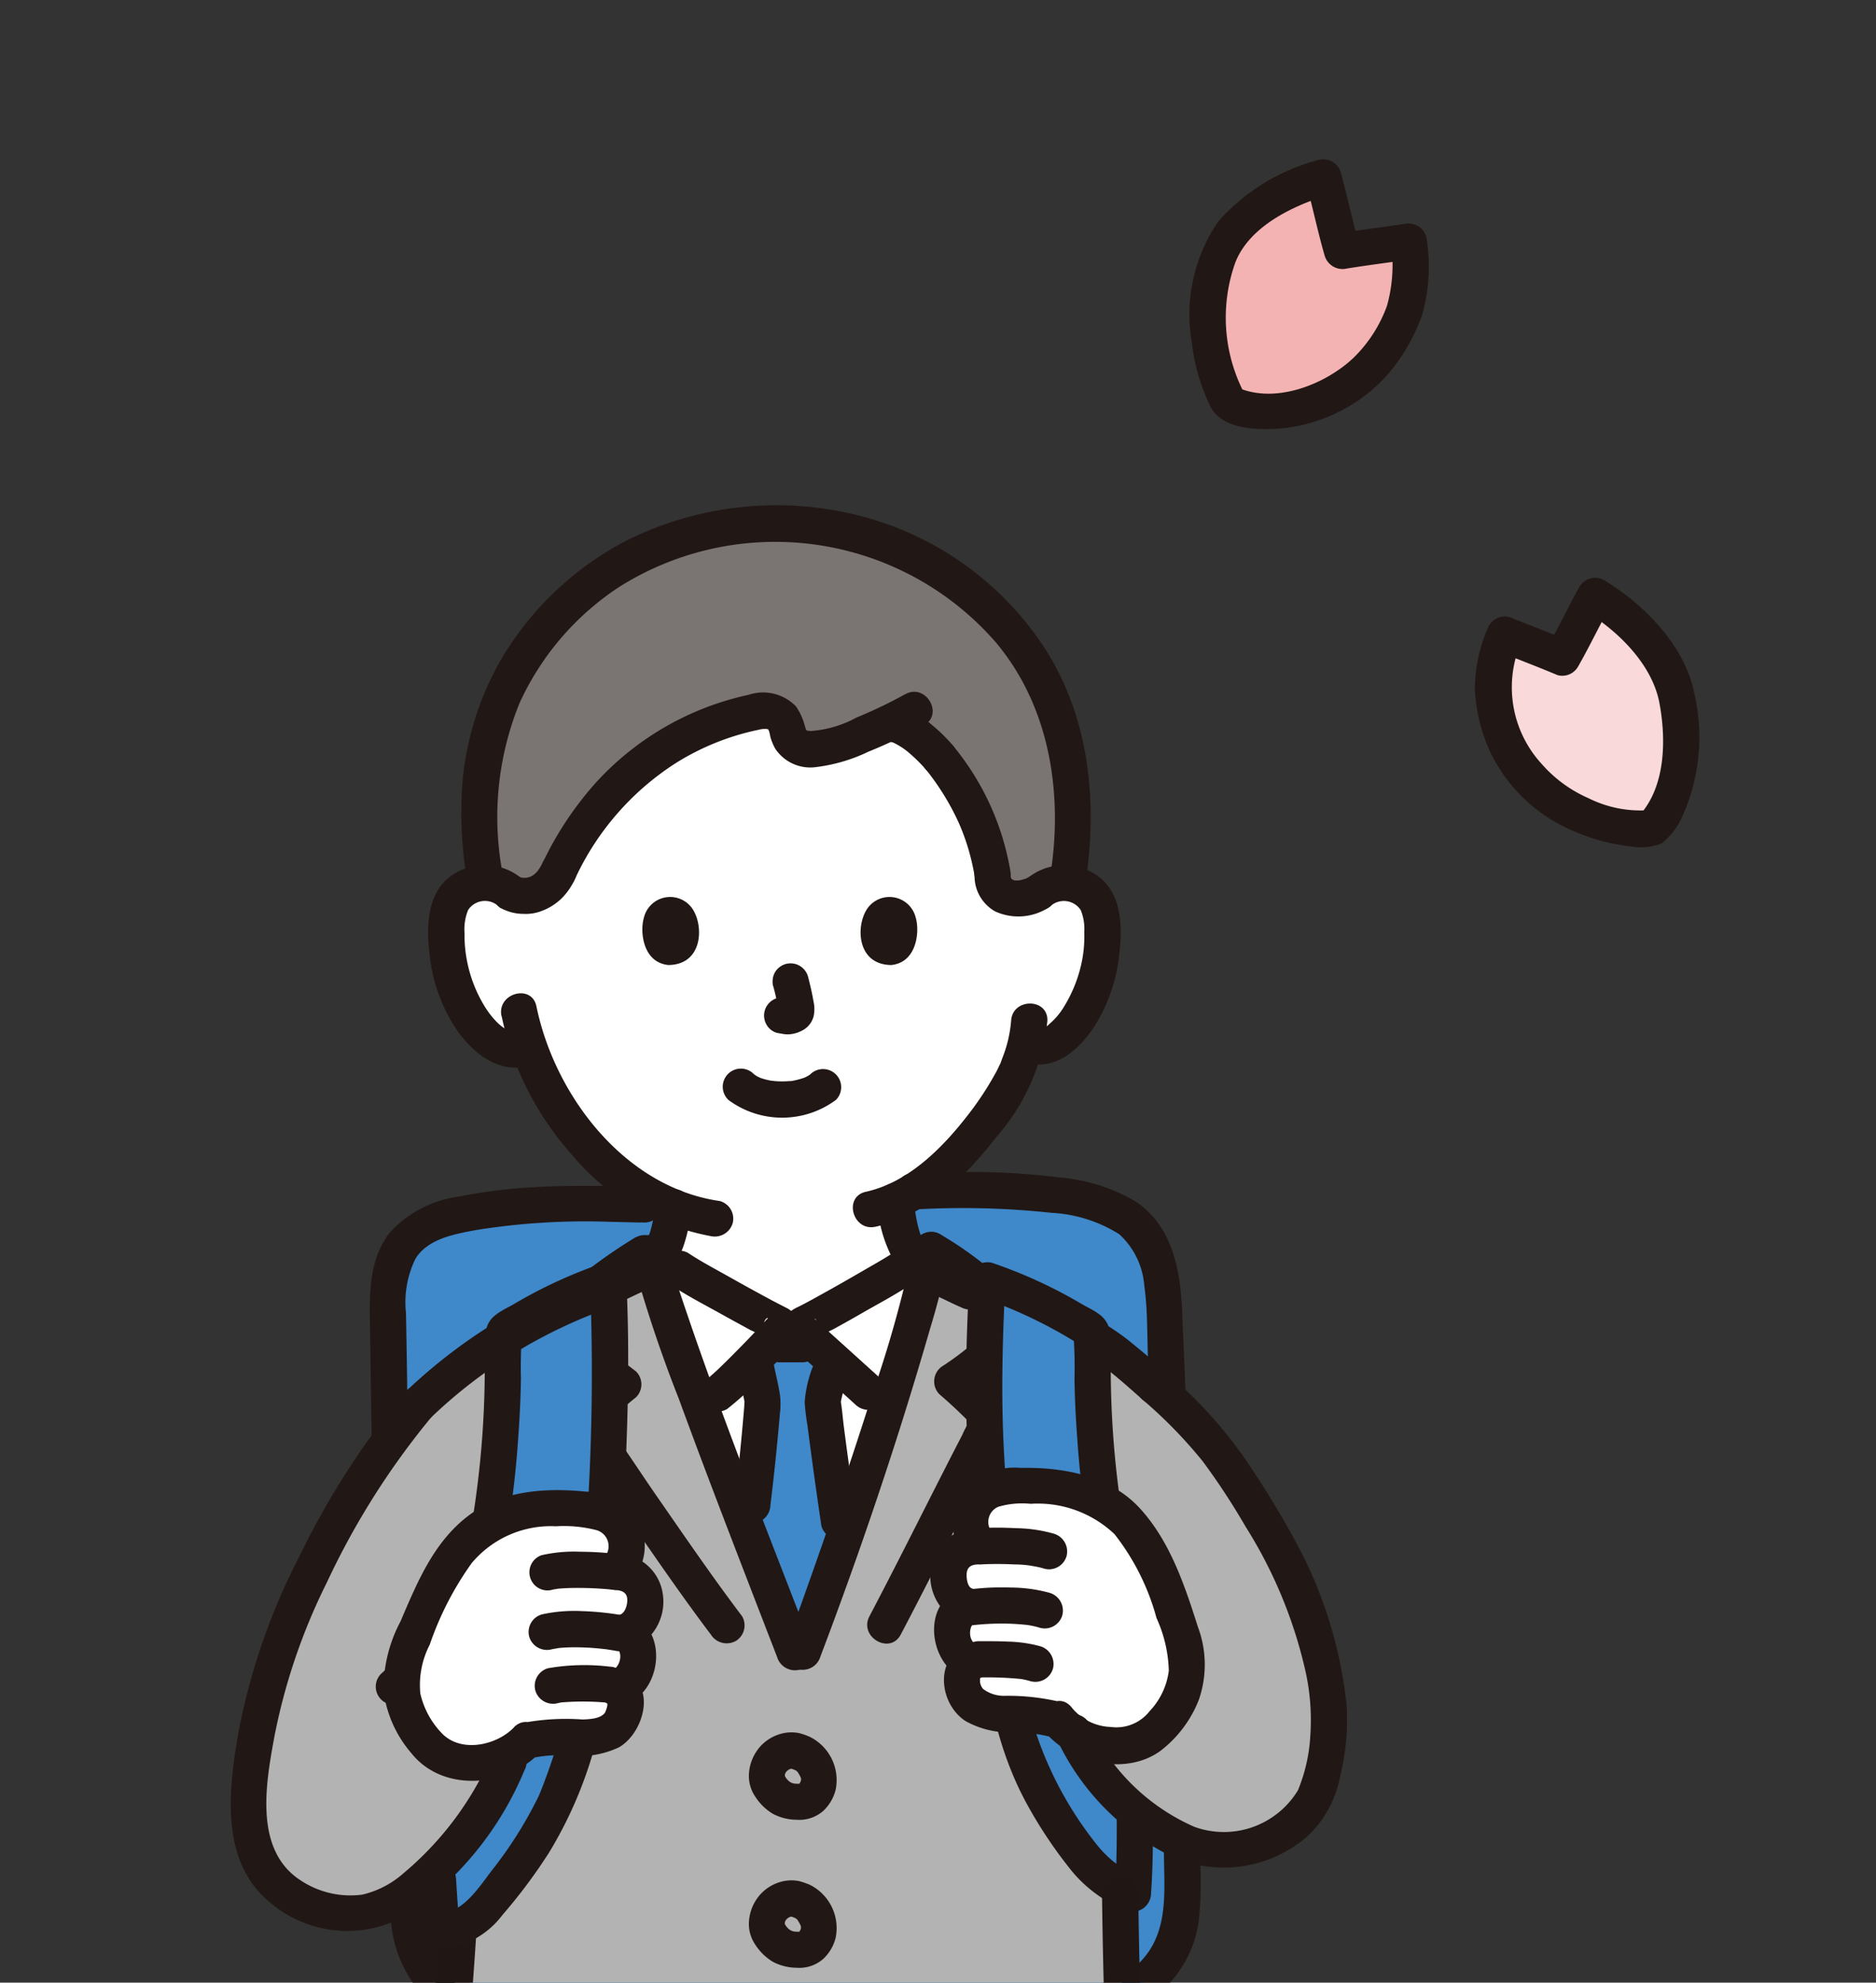 <svg xmlns="http://www.w3.org/2000/svg" xmlns:xlink="http://www.w3.org/1999/xlink" width="106" height="112" viewBox="0 0 106 112">
  <rect x="0" y="0" width="106" height="112" fill="#333333" stroke="none"/>
  <defs>
    <clipPath id="clip-path">
      <rect id="長方形_723" data-name="長方形 723" width="106" height="112" transform="translate(441 5198)" fill="#fff" stroke="#707070" stroke-width="1"/>
    </clipPath>
    <clipPath id="clip-path-2">
      <rect id="長方形_722" data-name="長方形 722" width="82.962" height="198.391" fill="none"/>
    </clipPath>
  </defs>
  <g id="マスクグループ_19" data-name="マスクグループ 19" transform="translate(-441 -5198)" clip-path="url(#clip-path)">
    <g id="グループ_747" data-name="グループ 747" transform="translate(454.038 5207)">
      <g id="グループ_746" data-name="グループ 746" clip-path="url(#clip-path-2)">
        <path id="パス_827" data-name="パス 827" d="M139.987,50.356a8.719,8.719,0,0,0-.649,2.691,8.453,8.453,0,0,0,.838,3.686,9.126,9.126,0,0,0,3.2,3.343c.955.546,3.354,1.49,4.958,1.182,1.708-1.84,1.783-4.768,1.382-7.24-.358-2.24-2.676-4.7-4.631-5.853-.7,1.245-1.2,2.349-1.856,3.486-.585-.244-2.075-.823-3.247-1.3" transform="translate(-68.003 -23.506)" fill="#f9d9d9"/>
        <path id="パス_828" data-name="パス 828" d="M119,5.621A14.1,14.1,0,0,1,119,8.628a9.2,9.2,0,0,1-1.831,3.679,8.7,8.7,0,0,1-3.45,2.391,6.732,6.732,0,0,1-4.864.069c-1.331-2.381-1.915-5.588-.861-8.095C108.95,4.4,111.816,2.712,114.175,2c.417,1.493.659,2.787,1.064,4.158.681-.11,2.4-.341,3.765-.536" transform="translate(-52.44 -0.976)" fill="#f4b3b3"/>
        <path id="パス_829" data-name="パス 829" d="M117.211,4.645A8.523,8.523,0,0,1,117,8.277a7.817,7.817,0,0,1-1.9,2.946c-1.581,1.487-4.365,2.6-6.5,1.685l.368.367a9.257,9.257,0,0,1-.533-7.456c.81-2.053,3.273-3.2,5.242-3.809l-1.259-.717c.379,1.382.666,2.784,1.064,4.158a1.054,1.054,0,0,0,1.259.717c1.251-.2,2.509-.358,3.763-.536a1.03,1.03,0,0,0,.717-1.259,1.051,1.051,0,0,0-1.259-.717c-1.254.179-2.512.338-3.764.536l1.26.717c-.4-1.374-.685-2.778-1.064-4.158a1.037,1.037,0,0,0-1.259-.717,11.485,11.485,0,0,0-5.66,3.466,9.275,9.275,0,0,0-1.5,6.86,11.133,11.133,0,0,0,1.048,3.6c.59,1.188,2.3,1.315,3.494,1.276a9.274,9.274,0,0,0,6.473-3.021,10.7,10.7,0,0,0,1.99-3.4,9.975,9.975,0,0,0,.282-4.177c-.111-1.3-2.158-1.315-2.049,0" transform="translate(-51.67 0)" fill="#211715"/>
        <path id="パス_830" data-name="パス 830" d="M138.113,48.868a8.666,8.666,0,0,0-.8,3.643,9.554,9.554,0,0,0,.864,3.5,9.115,9.115,0,0,0,4.781,4.5,10.821,10.821,0,0,0,3.206.843,3.1,3.1,0,0,0,1.7-.176,3.855,3.855,0,0,0,1.163-1.507,10.906,10.906,0,0,0,.662-7.057c-.543-2.633-2.843-4.954-5.068-6.3a1.036,1.036,0,0,0-1.4.367c-.639,1.152-1.2,2.344-1.856,3.486l1.157-.47c-1.075-.449-2.166-.865-3.249-1.3a1.031,1.031,0,0,0-1.259.717,1.049,1.049,0,0,0,.717,1.259c1.083.433,2.173.848,3.249,1.3a1.023,1.023,0,0,0,1.156-.47c.655-1.142,1.217-2.335,1.856-3.486l-1.4.368c1.822,1.1,3.737,2.989,4.147,5.157.384,2.048.358,4.686-1.106,6.328l.452-.264a6.559,6.559,0,0,1-3.348-.677,7.516,7.516,0,0,1-2.662-1.951,6.4,6.4,0,0,1-1.186-6.772,1.056,1.056,0,0,0-.368-1.4,1.031,1.031,0,0,0-1.406.366" transform="translate(-67.015 -22.536)" fill="#211715"/>
        <path id="パス_831" data-name="パス 831" d="M31.883,114.557c-.829.006-7.1-.319-11,.719a4.516,4.516,0,0,0-2.805,1.733,6.044,6.044,0,0,0-.742,3.572c.078,3,.23,24.51,1.075,33.2a8.133,8.133,0,0,0,1.3,4.393c1.316,1.615,3.552,1.719,5.524,1.7,10.409-.09,21.346-.166,31.755-.256a5.5,5.5,0,0,0,5.236-5.7c.014-8.408-.837-28.868-1.066-33.989a6.839,6.839,0,0,0-1.32-3.99,5.388,5.388,0,0,0-2.6-1.494c-3.817-1.05-10.729-.627-11.477-.556" transform="translate(-8.458 -55.515)" fill="#3f88c9"/>
        <path id="パス_832" data-name="パス 832" d="M21.261,195.172a3.834,3.834,0,0,1-.543-.543,8.147,8.147,0,0,1-1.305-4.4q-.014-.145-.028-.295a13.257,13.257,0,0,0,1.738-1.492c.024.4.04.659.04.659.038.607.114,1.668.2,2.96a2.371,2.371,0,0,0,.962-.214c-.077,1.28-.168,2.556-.264,3.833a4.07,4.07,0,0,1-.8-.51" transform="translate(-9.461 -91.968)" fill="#211715"/>
        <path id="パス_833" data-name="パス 833" d="M57.262,69.342a2.2,2.2,0,0,1,1.764-.516,2.081,2.081,0,0,1,1.5.995A2.933,2.933,0,0,1,60.83,71a8.822,8.822,0,0,1-.9,4.674,5.6,5.6,0,0,1-1.449,1.9,1.69,1.69,0,0,1-1.694.4l-.256-.077a14.346,14.346,0,0,1-.454,1.412c-.5,1.28-3.347,5.836-6.911,7.457.036.281.082.6.158,1.024A3.873,3.873,0,0,0,51.259,90.9c.1.031,1.981.927,2.13.988,0,0-4.608,7.014-10.07,7.014S32.45,91.893,32.45,91.893c.154-.061,2.032-.957,2.135-.988a3.9,3.9,0,0,0,1.935-3.113c.046-.259.081-.478.105-.666a13.956,13.956,0,0,1-5.017-3.7,15.9,15.9,0,0,1-3.144-5.339l-.374.1a2.107,2.107,0,0,1-1.91-.6,5.6,5.6,0,0,1-1.449-1.9,8.813,8.813,0,0,1-.9-4.674,2.941,2.941,0,0,1,.307-1.184,2.081,2.081,0,0,1,1.5-.995,2.2,2.2,0,0,1,1.764.516s1.11-12.127,14.535-12.127S57.262,69.342,57.262,69.342" transform="translate(-11.616 -27.924)" fill="#fff"/>
        <path id="パス_834" data-name="パス 834" d="M27.491,54.838a15.9,15.9,0,0,1,6.8-11.591,16.684,16.684,0,0,1,9.9-3.046,17.533,17.533,0,0,1,5.841.958,16.627,16.627,0,0,1,2.464,1.1,19.281,19.281,0,0,1,2.823,1.871c.338.293.834.776,1.16,1.106a15.435,15.435,0,0,1,2.145,2.713,16.186,16.186,0,0,1,2.327,7.838,21.672,21.672,0,0,1-.3,4.714,2.2,2.2,0,0,0-1.306.307l-.634.372a2.056,2.056,0,0,1-1.369.274,1.057,1.057,0,0,1-.612-.527,3.554,3.554,0,0,1-.293-.885,13.7,13.7,0,0,0-2.884-6.482,3.676,3.676,0,0,0-1.189-1.792,2.048,2.048,0,0,0-1.664-.383A26.821,26.821,0,0,1,47.6,52.663c-.776.266-1.8.464-2.37-.03-.537-.468-.318-1.316-.958-1.7a2.168,2.168,0,0,0-1.563-.036,15.676,15.676,0,0,0-10.789,8.907s-.545,1.117-1.262,1.28a5.338,5.338,0,0,1-1.489-.051,2.154,2.154,0,0,0-1.339-.533,22.36,22.36,0,0,1-.4-4.71q.021-.488.067-.955" transform="translate(-13.379 -19.618)" fill="#7a7473"/>
        <path id="パス_835" data-name="パス 835" d="M46.043,113.867a46.728,46.728,0,0,1,7.83.185,7.951,7.951,0,0,1,3.818,1.207,4.381,4.381,0,0,1,1.417,2.913c.2,1.414.154,2.9.215,4.321q.131,3.113.25,6.226c.194,5.014.372,10.028.507,15.044.06,2.238.113,4.477.14,6.716.026,2.1.239,4.321-1.392,5.939a4.229,4.229,0,0,1-3.049,1.2c-1.871.024-3.743.032-5.615.048q-5.568.045-11.136.087t-11.11.088c-1.638.013-3.292.092-4.93.012a4.551,4.551,0,0,1-3.481-1.331,7.424,7.424,0,0,1-1.065-3.933c-.085-.9-.154-1.808-.211-2.713-.143-2.188-.241-4.379-.325-6.57-.183-4.812-.289-9.631-.373-14.448-.051-3.047-.081-6.092-.143-9.142a5.612,5.612,0,0,1,.536-3.072c.693-1.126,2.207-1.393,3.406-1.617a39.032,39.032,0,0,1,7.645-.466c.646.008,1.292.038,1.937.037a1.025,1.025,0,0,0,0-2.048c-2.081,0-4.151-.076-6.232.051a29.291,29.291,0,0,0-4.316.536,6.45,6.45,0,0,0-3.865,2c-1.283,1.608-1.169,3.706-1.138,5.648.025,1.59.046,3.179.07,4.768.075,4.894.167,9.789.321,14.681.142,4.516.2,9.1.775,13.587a7.082,7.082,0,0,0,1.873,4.5,6.818,6.818,0,0,0,4.219,1.554c1.675.127,3.376.027,5.054.013l5.9-.048,11.651-.09,5.917-.047a48.824,48.824,0,0,0,5.545-.093,6.512,6.512,0,0,0,5.488-5.492,20.235,20.235,0,0,0,.093-3.262q-.018-1.646-.051-3.291c-.106-5.183-.283-10.364-.474-15.544q-.229-6.216-.5-12.432c-.1-2.34-.556-4.807-2.656-6.195a10.138,10.138,0,0,0-4.352-1.347,38.15,38.15,0,0,0-4.567-.3c-1.21-.015-2.422.009-3.631.063-1.312.059-1.32,2.107,0,2.048Z" transform="translate(-7.489 -54.538)" fill="#211715"/>
        <path id="パス_836" data-name="パス 836" d="M49.611,125.283a27.559,27.559,0,0,0-5.7-2.452,19.8,19.8,0,0,0-3.384-2.493c-.832,4.77-6.419,20.683-7.485,23.328-1.685-4.413-7.5-19.11-8.47-23.294a28.627,28.627,0,0,0-4,2.863,27.407,27.407,0,0,0-9.03,5.846,40.015,40.015,0,0,0-4.335,6.262c-2.825,5.064-4.8,9.76-5.2,15.545a8,8,0,0,0,.45,3.729,5.805,5.805,0,0,0,6.095,3.141c1.6-.232,3.747-1.914,5.591-4.312-.148,2.309-.3,4.632-.3,4.632-.139,2.447-.339,4.89-.519,7.334q-.165,2.252-.316,4.505-.074,1.135-.141,2.27a5.791,5.791,0,0,0-.055,2,.562.562,0,0,0,.09.11.952.952,0,0,0,.619.2c.739.041,11.425.117,13.577-.318a3.2,3.2,0,0,0,2.7-2.11,23.117,23.117,0,0,0,2.347-6.851,22.983,22.983,0,0,0,2.343,6.851,3.2,3.2,0,0,0,2.7,2.11c2.15.436,12.907.358,13.646.318a.954.954,0,0,0,.625-.2c.539.512.193-1.31.181-1.689q-.054-1.669-.109-3.337c-.067-2.048-.135-4.091-.193-6.137-.06-2.132-.11-4.265-.131-6.4l-.011-5.507a9.955,9.955,0,0,0,4.923,2.947,5.911,5.911,0,0,0,6.1-2.951,13.3,13.3,0,0,0,.8-4.786c-.4-5.434-2.849-9.711-5.973-14.278a35.49,35.49,0,0,0-6.348-6.2q-.529-.352-1.082-.676" transform="translate(-0.957 -58.73)" fill="#b3b3b3"/>
        <path id="パス_837" data-name="パス 837" d="M81.186,350.057c-.038-.249-.06-.5-.076-.665-.089-.9-.177-1.8-.243-2.684-2.384.038-6.1.039-8.851.023.066,1.054.087,2.076.189,3.333a14.949,14.949,0,0,0,4.688,2.15,5.43,5.43,0,0,0,4.765-1.118,1.826,1.826,0,0,1-.223-.236,2.058,2.058,0,0,1-.249-.8" transform="translate(-35.147 -169.207)" fill="#fff"/>
        <path id="パス_838" data-name="パス 838" d="M42.733,346.733c-2.72.013-6.183.01-8.41-.027-.067.883-.154,1.781-.244,2.686a3.8,3.8,0,0,1-.325,1.467,1.641,1.641,0,0,1-.2.209,5.419,5.419,0,0,0,4.794,1.144,14.7,14.7,0,0,0,4.628-2.111c.1-1.273.126-2.3.194-3.369Z" transform="translate(-16.378 -169.206)" fill="#fff"/>
        <path id="パス_839" data-name="パス 839" d="M69.595,341.573l.034.231c-.011-.082-.008-.06.008.067q.028.218.051.437.045.418.076.837c.039.522.064,1.045.089,1.569.058,1.229.133,2.457.279,3.68a1.055,1.055,0,0,0,1.024,1.024,1.03,1.03,0,0,0,1.024-1.024c-.291-2.45-.247-4.923-.61-7.365a1.031,1.031,0,0,0-1.259-.717,1.05,1.05,0,0,0-.717,1.259Z" transform="translate(-33.949 -166.069)" fill="#211715"/>
        <path id="パス_840" data-name="パス 840" d="M87.091,339.625a48.17,48.17,0,0,0,.38,6.121,3.141,3.141,0,0,0,.822,2.137A20.429,20.429,0,0,0,90,349.214a1.03,1.03,0,0,0,1.4-.368,1.048,1.048,0,0,0-.367-1.4,15.485,15.485,0,0,1-1.262-.982c-.017-.015-.222-.222-.222-.222.025-.015.1.154.1.154a1.825,1.825,0,0,1-.074-.274,6.226,6.226,0,0,1-.108-.837,48.724,48.724,0,0,1-.334-5.659,1.025,1.025,0,0,0-2.048,0Z" transform="translate(-42.503 -165.268)" fill="#211715"/>
        <path id="パス_841" data-name="パス 841" d="M50.289,341.031c-.362,2.443-.318,4.915-.61,7.365a1.029,1.029,0,0,0,1.024,1.024,1.049,1.049,0,0,0,1.024-1.024c.145-1.223.221-2.45.279-3.68.025-.524.051-1.047.089-1.569q.031-.419.076-.837.024-.219.051-.437c.016-.127.019-.149.008-.067l.034-.231a1.057,1.057,0,0,0-.717-1.259,1.032,1.032,0,0,0-1.26.717Z" transform="translate(-24.245 -166.07)" fill="#211715"/>
        <path id="パス_842" data-name="パス 842" d="M30.98,339.624a48.84,48.84,0,0,1-.335,5.659,6.988,6.988,0,0,1-.095.779,1.1,1.1,0,0,0-.071.28c.01.062.032.023.048-.055s.028-.023-.032.033c-.04.037-.078.077-.118.115a14.134,14.134,0,0,1-1.3,1.013,1.056,1.056,0,0,0-.367,1.4,1.031,1.031,0,0,0,1.4.368c.563-.423,1.154-.827,1.677-1.3a3.127,3.127,0,0,0,.854-2.168,48.267,48.267,0,0,0,.38-6.121A1.025,1.025,0,0,0,30.98,339.624Z" transform="translate(-13.951 -165.268)" fill="#211715"/>
        <path id="パス_843" data-name="パス 843" d="M77.073,366.652a9.228,9.228,0,0,0,1.709,1.334,11.21,11.21,0,0,0,6.979,1.434,6.61,6.61,0,0,0,2.966-1.044,3.686,3.686,0,0,0,1.618-2.615,5.309,5.309,0,0,0-1.85-3.981A110.341,110.341,0,0,1,80.44,353.4a5.191,5.191,0,0,1-5.327,1.747,15.733,15.733,0,0,1-4.937-2.3c-1.488-.915-1.713,3.379-1.747,4.312-.056,1.474-.3,3.422.87,4.512a11.786,11.786,0,0,0,3.741,2.035c1.8.548,2.723,1.7,4.034,2.945" transform="translate(-33.367 -172.141)" fill="#8c7c72"/>
        <path id="パス_844" data-name="パス 844" d="M26.43,366.652a9.206,9.206,0,0,1-1.709,1.334,11.21,11.21,0,0,1-6.979,1.434,6.606,6.606,0,0,1-2.965-1.044,3.686,3.686,0,0,1-1.618-2.615,5.31,5.31,0,0,1,1.85-3.981,110.432,110.432,0,0,0,8.055-8.379,5.192,5.192,0,0,0,5.327,1.747,15.723,15.723,0,0,0,4.937-2.3c1.488-.915,1.713,3.379,1.748,4.312.055,1.474.3,3.422-.87,4.512a11.786,11.786,0,0,1-3.741,2.035c-1.8.548-2.724,1.7-4.034,2.945" transform="translate(-6.416 -172.141)" fill="#8c7c72"/>
        <path id="パス_845" data-name="パス 845" d="M75.365,366.416a11.456,11.456,0,0,0,5.966,2.963,10,10,0,0,0,6.572-.854,4.649,4.649,0,0,0,2.214-5.589c-.768-2.138-2.681-3.631-4.253-5.171a75.052,75.052,0,0,1-5.683-6.048,1.038,1.038,0,0,0-1.608.2c-1.5,1.969-4.355,1.48-6.278.552-.619-.3-1.215-.642-1.8-1a4.112,4.112,0,0,0-1.473-.72,1.8,1.8,0,0,0-1.816,1.115,10.839,10.839,0,0,0-.78,4.325,11.262,11.262,0,0,0,.15,3.458,4.474,4.474,0,0,0,2.091,2.591,22.15,22.15,0,0,0,3.587,1.651,11.165,11.165,0,0,1,3.117,2.519c.953.91,2.406-.536,1.448-1.448a20.756,20.756,0,0,0-2.636-2.34,22.731,22.731,0,0,0-3.049-1.351,5.273,5.273,0,0,1-2.4-1.694,5.743,5.743,0,0,1-.278-2.964,10.418,10.418,0,0,1,.542-3.769c-.059.133.1-.138.114-.187a.1.1,0,0,1-.1.072,3.093,3.093,0,0,0-.323.033c-.1.025-.093-.158-.008,0,.119.225.744.456.978.595a15.274,15.274,0,0,0,3.651,1.675,6.438,6.438,0,0,0,7.036-2.084l-1.608.207c1.3,1.592,2.71,3.085,4.16,4.539,1.426,1.43,2.994,2.771,4.32,4.293,1.079,1.238,1.652,2.957.341,4.249-1.271,1.251-3.4,1.382-5.078,1.236a9.492,9.492,0,0,1-5.662-2.509c-.964-.9-2.414.543-1.449,1.446" transform="translate(-32.382 -171.181)" fill="#211715"/>
        <path id="パス_846" data-name="パス 846" d="M24.759,364.951a9.537,9.537,0,0,1-4.955,2.418,7.642,7.642,0,0,1-5.282-.739,2.765,2.765,0,0,1-1.275-1.792,3.328,3.328,0,0,1,.7-2.323,14.185,14.185,0,0,1,1.937-2.075c.736-.722,1.475-1.442,2.208-2.169a66.35,66.35,0,0,0,4.75-5.128l-1.608-.207a6.252,6.252,0,0,0,6.128,2.281,11.436,11.436,0,0,0,3.663-1.36c.571-.31,1.126-.649,1.68-.987.348-.212.28-.126-.009-.118-.03,0-.278-.086-.157-.047a.166.166,0,0,1-.041-.026c.029.1.139.271.226.574a8.561,8.561,0,0,1,.228,1.088c.073.483.123,1.153.148,1.72a10.879,10.879,0,0,1-.031,2.861c-.227,1-1,1.455-1.843,1.929-1.1.614-2.339.889-3.43,1.508a16.374,16.374,0,0,0-3.037,2.589c-.955.912.495,2.359,1.448,1.448a13.641,13.641,0,0,1,2.706-2.316,12.493,12.493,0,0,1,1.475-.58,15.477,15.477,0,0,0,1.784-.833,5.694,5.694,0,0,0,2.52-2.222,6.943,6.943,0,0,0,.5-3.408,16.345,16.345,0,0,0-.563-4.547,2.394,2.394,0,0,0-1.46-1.723c-1.062-.286-2.128.737-2.981,1.211-2.081,1.158-5.42,2.253-7.19-.075a1.036,1.036,0,0,0-1.608-.2,67.855,67.855,0,0,1-4.92,5.3c-.874.864-1.756,1.719-2.631,2.583a10.172,10.172,0,0,0-2.036,2.532A4.629,4.629,0,0,0,12.946,368a8.758,8.758,0,0,0,6.261,1.5,11.765,11.765,0,0,0,7-3.1c.964-.9-.486-2.347-1.448-1.446" transform="translate(-5.469 -171.164)" fill="#211715"/>
        <path id="パス_847" data-name="パス 847" d="M44.041,211.175a23.135,23.135,0,0,0,2,5.229,3.2,3.2,0,0,0,2.7,2.11c2.091.423,12.311.363,13.561.322-.216,9.477-.886,25.067-1.188,34.822-.307,9.941-.378,16.889-.686,26.83-1.378.146-11.826.12-14.161.063-.178-6.12-.858-20.948-.94-23.371-.235-6.86-.494-16.28-.728-23.094-.3,7.147-.6,14.966-.892,22.124-.1,2.528-.973,17.954-1.2,24.341-2.332.057-12.783.083-14.161-.063-.34-9.928-.721-16.943-1.061-26.872-.331-9.656-1.047-25.291-1.656-34.771,2.344.038,11.1.059,13.029-.331a3.2,3.2,0,0,0,2.7-2.11,23.16,23.16,0,0,0,2-5.229Z" transform="translate(-12.508 -103.062)" fill="#fff"/>
        <path id="パス_848" data-name="パス 848" d="M53.92,124.584H53.6c-.027-.092-.124-.139-.212-.177-.673-.307-4.9-2.659-5.567-3.105l-1.751-1.178.063.262c1.05,4.333,6.772,18.8,8.442,23.176,1.066-2.644,6.655-18.558,7.485-23.328l.02-.117-1.347.958c-.755.537-5.06,2.989-5.836,3.342-.085.041-.18.089-.21.177Z" transform="translate(-22.483 -58.622)" fill="#fff"/>
        <path id="パス_849" data-name="パス 849" d="M60.947,145.943c.423-1.177.929-2.611,1.468-4.172l-.239-1.027c-.431-2.88-.916-6.6-.91-6.75a10.9,10.9,0,0,1,.358-1.531l.307-.757-1.064-.962h-.745c-.431,0-.878,0-1.285,0h-.645c-.256.272-.568.594-.89.922l.216.516c.074.375.353,1.6.353,1.789,0,.109-.213,2.8-.588,5.859,0,0-.128.6-.291,1.361,1.221,3.184,2.321,6,2.913,7.549.2-.5.572-1.493,1.041-2.8" transform="translate(-27.815 -63.808)" fill="#3f88c9"/>
        <path id="パス_850" data-name="パス 850" d="M60.681,173.852a3.379,3.379,0,0,0-.666-.241,2.192,2.192,0,0,0-.988.031,2.45,2.45,0,0,0-1.218.747,2.547,2.547,0,0,0-.622,1.529,2.077,2.077,0,0,0,.362,1.29,3.014,3.014,0,0,0,1,.968,2.912,2.912,0,0,0,1.334.331,2.047,2.047,0,0,0,1.494-.491,2.457,2.457,0,0,0,.709-1.2,2.726,2.726,0,0,0-1.409-2.967,1.109,1.109,0,0,0-.789-.1,1.048,1.048,0,0,0-.612.471,1.036,1.036,0,0,0-.1.789,1,1,0,0,0,.47.614,1.607,1.607,0,0,1,.322.191l-.2-.16a1.73,1.73,0,0,1,.256.256l-.16-.207a2.494,2.494,0,0,1,.3.527l-.1-.245a1.544,1.544,0,0,1,.1.361l-.037-.272a1.425,1.425,0,0,1-.006.324l.036-.272a1.586,1.586,0,0,1-.1.365l.1-.245a1.731,1.731,0,0,1-.207.354l.16-.2a1.292,1.292,0,0,1-.2.2l.2-.16a.916.916,0,0,1-.159.1l.245-.1a.933.933,0,0,1-.227.057l.272-.036a2.633,2.633,0,0,1-.641-.013l.272.037a1.711,1.711,0,0,1-.384-.1l.245.1a1.674,1.674,0,0,1-.351-.2l.2.16a2.171,2.171,0,0,1-.366-.372l.16.207a1.884,1.884,0,0,1-.216-.361l.1.245a.993.993,0,0,1-.068-.239l.037.272a1.583,1.583,0,0,1,0-.358l-.037.272a1.487,1.487,0,0,1,.1-.369l-.1.245a1.542,1.542,0,0,1,.164-.281l-.16.207a1.648,1.648,0,0,1,.293-.292l-.207.16a1.735,1.735,0,0,1,.326-.188l-.245.1a1.586,1.586,0,0,1,.365-.1l-.272.037a1.11,1.11,0,0,1,.24-.005l-.272-.037a1.922,1.922,0,0,1,.428.131l-.245-.1.031.013a1.128,1.128,0,0,0,.789.1,1.042,1.042,0,0,0,.612-.47,1.032,1.032,0,0,0,.1-.789.983.983,0,0,0-.472-.616" transform="translate(-27.908 -84.708)" fill="#211715"/>
        <path id="パス_851" data-name="パス 851" d="M60.681,190.185a3.459,3.459,0,0,0-.666-.241,2.192,2.192,0,0,0-.988.031,2.446,2.446,0,0,0-1.218.746,2.547,2.547,0,0,0-.622,1.529,2.077,2.077,0,0,0,.362,1.29,3.021,3.021,0,0,0,1,.968,2.918,2.918,0,0,0,1.334.331,2.047,2.047,0,0,0,1.494-.491,2.448,2.448,0,0,0,.709-1.2,2.728,2.728,0,0,0-1.409-2.969,1.109,1.109,0,0,0-.789-.1,1.024,1.024,0,0,0-.717,1.258v0a1,1,0,0,0,.47.612,1.57,1.57,0,0,1,.322.192l-.2-.16a1.728,1.728,0,0,1,.256.256l-.16-.2a2.491,2.491,0,0,1,.3.527l-.1-.244a1.52,1.52,0,0,1,.1.361l-.037-.272a1.425,1.425,0,0,1-.006.324l.036-.272a1.586,1.586,0,0,1-.1.365l.1-.244a1.741,1.741,0,0,1-.207.354l.16-.207a1.292,1.292,0,0,1-.2.2l.2-.16a.916.916,0,0,1-.159.1l.245-.1a.911.911,0,0,1-.227.057l.272-.036a2.606,2.606,0,0,1-.641-.013l.272.037a1.753,1.753,0,0,1-.384-.1l.245.1a1.675,1.675,0,0,1-.351-.2l.2.16a2.213,2.213,0,0,1-.366-.373l.16.207a1.891,1.891,0,0,1-.216-.361l.1.244a.993.993,0,0,1-.068-.239l.037.272a1.583,1.583,0,0,1,0-.358l-.037.272a1.484,1.484,0,0,1,.1-.369l-.1.244a1.541,1.541,0,0,1,.164-.281l-.16.207a1.7,1.7,0,0,1,.293-.292l-.207.16a1.682,1.682,0,0,1,.326-.188l-.245.1a1.53,1.53,0,0,1,.365-.1l-.272.036a1.141,1.141,0,0,1,.24-.005l-.272-.036a1.923,1.923,0,0,1,.428.13l-.245-.1.031.013a1.128,1.128,0,0,0,.789.1,1.048,1.048,0,0,0,.612-.47,1.033,1.033,0,0,0,.1-.789.984.984,0,0,0-.469-.611" transform="translate(-27.908 -92.68)" fill="#211715"/>
        <path id="パス_852" data-name="パス 852" d="M23.645,225.487c.478,7.49.836,14.988,1.165,22.486.351,7.982.606,15.969.944,23.952.213,5.022.427,10.043.6,15.066.046,1.314,2.093,1.32,2.048,0-.307-8.959-.752-17.912-1.061-26.872q-.389-11.286-.973-22.567c-.2-4.023-.418-8.046-.675-12.066C25.609,224.178,23.561,224.168,23.645,225.487Z" transform="translate(-11.538 -109.566)" fill="#211715"/>
        <path id="パス_853" data-name="パス 853" d="M58.679,255.355c-.314,7.615-.553,15.235-.927,22.847-.245,4.984-.526,9.966-.774,14.949-.14,2.826-.281,5.651-.38,8.478-.046,1.318,2,1.316,2.048,0,.188-5.37.49-10.736.772-16.1q.409-7.833.725-15.666.29-7.254.584-14.508c.054-1.318-2-1.315-2.048,0Z" transform="translate(-27.622 -124.141)" fill="#211715"/>
        <path id="パス_854" data-name="パス 854" d="M93.462,225.95c-.178,7.514-.482,15.024-.76,22.534q-.442,11.9-.727,23.8c-.112,4.978-.223,9.955-.377,14.932-.04,1.318,2.007,1.317,2.048,0,.273-8.857.406-17.718.678-26.575.231-7.52.54-15.038.807-22.557.144-4.044.282-8.089.378-12.133a1.025,1.025,0,0,0-2.048,0Z" transform="translate(-44.703 -109.79)" fill="#211715"/>
        <path id="パス_855" data-name="パス 855" d="M60.691,255.341c.261,7.651.452,15.3.723,22.954.169,4.782.41,9.561.6,14.341.123,2.995.247,5.99.335,8.987.039,1.315,2.087,1.32,2.048,0-.165-5.623-.426-11.243-.668-16.862-.233-5.439-.418-10.877-.583-16.318q-.2-6.551-.41-13.1c-.045-1.314-2.093-1.32-2.048,0Z" transform="translate(-29.62 -124.135)" fill="#211715"/>
        <path id="パス_856" data-name="パス 856" d="M29.962,346.609c2.215.221,4.5.1,6.723.108,2.478,0,4.96.014,7.438-.045a1.025,1.025,0,0,0,0-2.048c-2.478.058-4.96.048-7.438.045-2.222,0-4.508.113-6.723-.108a1.032,1.032,0,0,0-1.024,1.024A1.047,1.047,0,0,0,29.962,346.609Z" transform="translate(-14.123 -168.16)" fill="#211715"/>
        <path id="パス_857" data-name="パス 857" d="M79.157,344.561c-2.215.221-4.5.1-6.723.108-2.478,0-4.96.014-7.438-.045a1.025,1.025,0,0,0,0,2.048c2.478.058,4.96.048,7.438.045,2.222,0,4.508.113,6.723-.108a1.052,1.052,0,0,0,1.024-1.024,1.032,1.032,0,0,0-1.024-1.024" transform="translate(-31.238 -168.16)" fill="#211715"/>
        <path id="パス_858" data-name="パス 858" d="M40,120.409c.725-.3,1.426-.659,2.139-.986l.161-.073c.128-.059-.281.117-.18.076a3.2,3.2,0,0,0,.294-.128,4.427,4.427,0,0,0,.958-.714,4.638,4.638,0,0,0,1.106-1.767,8.935,8.935,0,0,0,.413-1.9,1.132,1.132,0,0,0-.1-.789,1.024,1.024,0,0,0-1.872.245,10.73,10.73,0,0,1-.311,1.592c-.034.113-.073.224-.113.335a.479.479,0,0,0-.032.083s.095-.2.045-.106c-.032.063-.059.129-.092.191a3.518,3.518,0,0,1-.2.347c-.021.032-.147.2-.051.077s-.06.065-.09.1c-.094.1-.2.195-.3.287-.141.126.137-.091-.024.02-.074.051-.148.1-.225.15-.189.117-.012.014.057,0a1.272,1.272,0,0,0-.268.113l-.132.059c-.34.154-.677.314-1.015.473l-.584.274c-.12.056-.622.27-.121.065a1.127,1.127,0,0,0-.614.47,1.046,1.046,0,0,0-.1.789,1.035,1.035,0,0,0,1.26.717Z" transform="translate(-18.889 -55.451)" fill="#211715"/>
        <path id="パス_859" data-name="パス 859" d="M71.345,113.952a7.606,7.606,0,0,0,1.2,3.823,4.389,4.389,0,0,0,.81.8,4.251,4.251,0,0,0,.518.355,2.062,2.062,0,0,0,.327.148c.056.019-.316-.14-.176-.074.339.16.68.314,1.019.474s.686.334,1.035.483a1.128,1.128,0,0,0,.789.1,1.048,1.048,0,0,0,.612-.47,1.035,1.035,0,0,0-.368-1.4c-.383-.162-.756-.352-1.132-.528l-.7-.326-.224-.1a2.786,2.786,0,0,0-.293-.124c-.08.016.221.121.1.028a2.661,2.661,0,0,0-.247-.159q-.14-.1.015.017c-.04-.032-.08-.065-.118-.1-.109-.095-.358-.276-.4-.418.089.116.1.13.036.041-.026-.037-.051-.074-.076-.112-.048-.074-.093-.154-.136-.229-.017-.031-.088-.226-.115-.233.06.146.069.168.028.067-.015-.039-.031-.079-.045-.119a6.169,6.169,0,0,1-.249-.957q-.056-.3-.1-.6-.026-.159-.051-.318l-.02-.144c.021.157.024.181.01.07a1.052,1.052,0,0,0-1.024-1.024c-.5.023-1.1.455-1.024,1.024Z" transform="translate(-34.816 -55.112)" fill="#211715"/>
        <path id="パス_860" data-name="パス 860" d="M73.344,120.244a18.05,18.05,0,0,1,2.991,2.167,13.281,13.281,0,0,1,1.126,1.12,3.954,3.954,0,0,1,.358.461c.042.065.083.132.121.2.151.269-.03-.138.051.108l.47-1.156c-.855.512-1.666,1.09-2.466,1.683a15.552,15.552,0,0,1-1.462,1.075,1.032,1.032,0,0,0-.207,1.609,27.366,27.366,0,0,1,2.23,2.143l-.16-1.241a10.041,10.041,0,0,0-.8,1.44c-.52,1-1.027,2-1.536,3-1.22,2.406-2.431,4.812-3.686,7.2-.614,1.165,1.153,2.2,1.768,1.034,1.256-2.386,2.467-4.8,3.686-7.2.508-1,1.016-2,1.536-3a9.963,9.963,0,0,1,.8-1.44,1.029,1.029,0,0,0-.16-1.241,27.366,27.366,0,0,0-2.23-2.143l-.207,1.608a15.405,15.405,0,0,0,1.463-1.075c.8-.592,1.611-1.171,2.466-1.682a1.04,1.04,0,0,0,.47-1.157,6.744,6.744,0,0,0-2.043-2.662,20.485,20.485,0,0,0-3.547-2.616,1.025,1.025,0,0,0-1.034,1.768Z" transform="translate(-34.285 -57.75)" fill="#211715"/>
        <path id="パス_861" data-name="パス 861" d="M39.2,118.764a29.511,29.511,0,0,0-3.438,2.431,6.584,6.584,0,0,0-2.341,2.7,1.048,1.048,0,0,0,.47,1.156c1.268.918,2.669,1.829,3.86,2.759V126.36c-.734.717-1.661,1.28-2.318,2.066a1.066,1.066,0,0,0,0,1.448c-.294-.375-.047-.054.019.037.085.118.168.238.252.358q.378.538.752,1.08l2.272,3.277c1.539,2.214,3.064,4.446,4.693,6.6a1.058,1.058,0,0,0,1.4.368,1.031,1.031,0,0,0,.367-1.4c-1.66-2.19-3.213-4.465-4.781-6.722-1.166-1.677-2.265-3.43-3.527-5.038v1.448a31.016,31.016,0,0,1,2.318-2.066,1.029,1.029,0,0,0,0-1.448c-1.382-1.08-2.853-2.048-4.274-3.078l.47,1.156c.07-.212-.115.176.03-.049,0,0,.157-.237.079-.13a4.652,4.652,0,0,1,.473-.521,15.911,15.911,0,0,1,1.365-1.2,25.767,25.767,0,0,1,2.892-2,1.025,1.025,0,0,0-1.034-1.768Z" transform="translate(-16.293 -57.889)" fill="#211715"/>
        <path id="パス_862" data-name="パス 862" d="M88.483,80.154a1.137,1.137,0,0,1,1.6.194c.019.025.038.051.056.078a2.786,2.786,0,0,1,.2,1.229,7.389,7.389,0,0,1-.1,1.48A7.827,7.827,0,0,1,89.182,85.9a3.859,3.859,0,0,1-.823.965.753.753,0,0,1-.8.212,1.025,1.025,0,0,0-.545,1.975c1.619.432,2.887-.609,3.771-1.868a9.439,9.439,0,0,0,1.53-4.255c.173-1.417.168-3.21-.978-4.241a3.256,3.256,0,0,0-4.3.018,1.032,1.032,0,0,0,0,1.448,1.046,1.046,0,0,0,1.448,0Z" transform="translate(-42.112 -38.013)" fill="#211715"/>
        <path id="パス_863" data-name="パス 863" d="M77.6,94.141a7.239,7.239,0,0,1-.483,2.065c-.044.123-.093.246-.133.371-.055.17.114-.21.02-.051-.08.136-.139.288-.213.429a17.621,17.621,0,0,1-1.616,2.476c-1.45,1.877-3.379,3.828-5.781,4.355-1.287.282-.742,2.257.544,1.975,2.845-.624,5.124-2.86,6.845-5.089a11.762,11.762,0,0,0,2.867-6.532c.057-1.318-1.991-1.315-2.048,0Z" transform="translate(-33.508 -45.462)" fill="#211715"/>
        <path id="パス_864" data-name="パス 864" d="M27.142,78.7a3.257,3.257,0,0,0-4.3-.018c-1.178,1.059-1.15,2.912-.963,4.358a9.293,9.293,0,0,0,1.6,4.261c.912,1.251,2.272,2.312,3.9,1.953a1.024,1.024,0,0,0-.544-1.975c-.688.154-1.424-.756-1.758-1.258a7.7,7.7,0,0,1-1.114-2.816,7.313,7.313,0,0,1-.122-1.457,2.929,2.929,0,0,1,.2-1.329,1.136,1.136,0,0,1,1.574-.328c.027.017.053.036.078.056a1.052,1.052,0,0,0,1.448,0,1.032,1.032,0,0,0,0-1.448Z" transform="translate(-10.63 -38.011)" fill="#211715"/>
        <path id="パス_865" data-name="パス 865" d="M29.871,93.306a16.954,16.954,0,0,0,3.894,7.746,13.429,13.429,0,0,0,7.9,4.684,1.058,1.058,0,0,0,1.259-.717,1.031,1.031,0,0,0-.717-1.259c-5.368-.764-9.328-5.939-10.369-11-.265-1.29-2.239-.744-1.975.544Z" transform="translate(-14.566 -44.911)" fill="#211715"/>
        <path id="パス_866" data-name="パス 866" d="M60.69,59.678c.746-4.585.287-9.443-2.271-13.427A17.735,17.735,0,0,0,47.858,38.74a18.961,18.961,0,0,0-13.1,1.441,17.672,17.672,0,0,0-7.193,6.933,17.062,17.062,0,0,0-2.02,6.388,22.479,22.479,0,0,0,.292,6.178A1.031,1.031,0,0,0,27.1,60.4a1.049,1.049,0,0,0,.717-1.259,17.068,17.068,0,0,1,.927-9.8A15.557,15.557,0,0,1,34.4,42.769a16.526,16.526,0,0,1,21.25,3.145c3.075,3.654,3.82,8.616,3.072,13.221a1.056,1.056,0,0,0,.717,1.259,1.031,1.031,0,0,0,1.259-.717Z" transform="translate(-12.423 -18.63)" fill="#211715"/>
        <path id="パス_867" data-name="パス 867" d="M81.393,124.816a28.746,28.746,0,0,1,5.066,1.973,15.013,15.013,0,0,1,2.183,1.3c.787.6,1.531,1.266,2.269,1.922.981.874,2.434-.569,1.448-1.448q-1.142-1.017-2.334-1.974a14.954,14.954,0,0,0-2.533-1.567,31.612,31.612,0,0,0-5.555-2.179,1.025,1.025,0,0,0-.545,1.975" transform="translate(-39.372 -59.929)" fill="#211715"/>
        <path id="パス_868" data-name="パス 868" d="M84.816,124.266a42.462,42.462,0,0,1,4.389,2.278c.073.531.064,3.008.091,3.678a55.155,55.155,0,0,0,1.643,11.83l-4.228.256.86,6.876a12.928,12.928,0,0,0,3.993,4.608l.028.808c.028.825.028,2.787-.048,3.763-.172-.073-.344-.145-.518-.215-1.558-.621-2.777-2.484-3.669-3.846a18.559,18.559,0,0,1-2.349-4.908,31.063,31.063,0,0,1-1.024-5.347c-.154-2.42-.285-3.812-.421-5.925a89.36,89.36,0,0,1-.243-14.412,13.991,13.991,0,0,1,1.494.554" transform="translate(-40.575 -60.376)" fill="#3f88c9"/>
        <path id="パス_869" data-name="パス 869" d="M90.958,140.8a53.9,53.9,0,0,1-1.63-13.066c-.008-.678,0-1.364-.054-2.04-.079-.922-.819-1.2-1.536-1.6a26.994,26.994,0,0,0-5.111-2.355,1.035,1.035,0,0,0-1.262.741,1.023,1.023,0,0,0-.033.246c-.13,2.533-.219,5.068-.162,7.606.055,2.452.275,4.891.44,7.336.342,5.068.525,10.264,3.072,14.807a25.514,25.514,0,0,0,2.262,3.391,7.627,7.627,0,0,0,3.117,2.4,1.042,1.042,0,0,0,1.541-.884c.11-1.5.112-3.021.114-4.527a1.025,1.025,0,0,0-2.048,0c0,1.506,0,3.024-.114,4.527l1.54-.884a6.117,6.117,0,0,1-2.519-1.848,20.586,20.586,0,0,1-4.313-9.856,58.32,58.32,0,0,1-.584-6.814c-.166-2.393-.38-4.78-.45-7.179-.077-2.692.013-5.383.15-8.071l-1.3.988a26.506,26.506,0,0,1,5.636,2.731l-.507-.884a25.6,25.6,0,0,1,.073,2.688c.013,1.126.07,2.249.154,3.372a53.685,53.685,0,0,0,1.544,9.722,1.025,1.025,0,0,0,1.975-.544Z" transform="translate(-39.605 -59.399)" fill="#211715"/>
        <path id="パス_870" data-name="パス 870" d="M17.831,163.387c-.072.1-.145.2-.221.3l.16-.207a11.484,11.484,0,0,1-1.464,1.566,1.024,1.024,0,0,0,.724,1.748,1.122,1.122,0,0,0,.724-.3,12.618,12.618,0,0,0,1.843-2.069,1.032,1.032,0,0,0,.1-.789,1.046,1.046,0,0,0-.471-.614,1.032,1.032,0,0,0-.789-.1l-.244.1a1.028,1.028,0,0,0-.368.368Z" transform="translate(-7.812 -79.491)" fill="#211715"/>
        <path id="パス_871" data-name="パス 871" d="M96.778,159.669a13.765,13.765,0,0,0,2.021,2.264,1.083,1.083,0,0,0,.724.3,1.041,1.041,0,0,0,.724-.3,1.024,1.024,0,0,0,0-1.448,12.677,12.677,0,0,1-1.617-1.73l.16.207c-.082-.108-.164-.217-.243-.327a1.1,1.1,0,0,0-.614-.47,1.046,1.046,0,0,0-.789.1,1.033,1.033,0,0,0-.47.612,1,1,0,0,0,.1.789Z" transform="translate(-47.161 -77.174)" fill="#211715"/>
        <path id="パス_872" data-name="パス 872" d="M54.837,58.88A25.937,25.937,0,0,1,52.086,60.2a6.35,6.35,0,0,1-2.59.765c-.307-.028-.24,0-.337-.285a3.482,3.482,0,0,0-.5-1.105,2.586,2.586,0,0,0-2.682-.654,16.331,16.331,0,0,0-8.618,4.952,18.994,18.994,0,0,0-2.981,4.469c-.574,1.181,1.191,2.22,1.768,1.034a15.464,15.464,0,0,1,5.722-6.6,14.245,14.245,0,0,1,4.655-1.876,1.407,1.407,0,0,1,.466-.051c.134.024.07,0,.088.015.09.1.116.392.157.512a3.113,3.113,0,0,0,.256.592,2.375,2.375,0,0,0,2.191,1.047,9.435,9.435,0,0,0,3.062-.879,30.5,30.5,0,0,0,3.133-1.485c1.156-.633.124-2.4-1.034-1.768Z" transform="translate(-16.721 -28.669)" fill="#211715"/>
        <path id="パス_873" data-name="パス 873" d="M76.533,65.769a14.423,14.423,0,0,1,.977,1.392,14.152,14.152,0,0,1,.824,1.54,12.154,12.154,0,0,1,.541,1.46,12.925,12.925,0,0,1,.386,1.7,1.028,1.028,0,0,0,1.26.717,1.054,1.054,0,0,0,.717-1.259,14.977,14.977,0,0,0-3.255-6.993,1.024,1.024,0,0,0-1.448,0,1.053,1.053,0,0,0,0,1.448Z" transform="translate(-37.211 -31.246)" fill="#211715"/>
        <path id="パス_874" data-name="パス 874" d="M44.234,119.956a76.951,76.951,0,0,0,2.662,8c1.253,3.427,2.56,6.833,3.873,10.239q.837,2.168,1.676,4.336a1.053,1.053,0,0,0,1.259.717,1.031,1.031,0,0,0,.717-1.259c-2.386-6.2-4.854-12.372-7-18.657-.44-1.291-.884-2.588-1.209-3.914-.314-1.28-2.289-.737-1.975.545Z" transform="translate(-21.573 -57.923)" fill="#211715"/>
        <path id="パス_875" data-name="パス 875" d="M40.125,201.608a22.468,22.468,0,0,1-1.186,3.512c-.383.87-.831,2.192-1.663,2.743a3.447,3.447,0,0,1-1.244.39c-.072.015-.346.047-.054.011q-.154.018-.312.035c-.563.057-1.126.088-1.689.115-2.888.138-5.785.143-8.675.131q-.852,0-1.7-.013c-.176,0-.351,0-.527-.009a.886.886,0,0,0-.165,0c-.1.018-.109-.08-.054-.013l.263.452a3.66,3.66,0,0,1,.059-1.4c.076-.655.091-1.319.133-1.977q.132-2.067.285-4.133c.2-2.777.432-5.554.592-8.334.075-1.316-1.973-1.312-2.048,0-.237,4.117-.6,8.226-.87,12.341-.057.9-.123,1.785-.214,2.678-.093.922.038,1.925,1.024,2.284a5.508,5.508,0,0,0,1.788.162q3.049.035,6.1-.011a58.367,58.367,0,0,0,5.939-.251A7.585,7.585,0,0,0,37.494,210a4.141,4.141,0,0,0,2.207-1.863,21.76,21.76,0,0,0,2.394-5.983,1.025,1.025,0,0,0-1.975-.544Z" transform="translate(-10.262 -93.767)" fill="#201614"/>
        <path id="パス_876" data-name="パス 876" d="M68.435,119.09a67.574,67.574,0,0,1-2.377,8.538q-1.648,5.181-3.469,10.306c-.455,1.29-.914,2.579-1.4,3.858a1.032,1.032,0,0,0,.717,1.259,1.046,1.046,0,0,0,1.259-.717c2.307-6.087,4.405-12.3,6.206-18.555a40.972,40.972,0,0,0,1.037-4.147,1.052,1.052,0,0,0-.717-1.259,1.033,1.033,0,0,0-1.259.717Z" transform="translate(-29.847 -57.754)" fill="#211715"/>
        <path id="パス_877" data-name="パス 877" d="M55.832,132.857c.109.542.223,1.084.334,1.626.033.164.016-.24-.018-.083a1.046,1.046,0,0,0-.01.144c-.014.194-.03.386-.047.579q-.217,2.56-.53,5.109a1.03,1.03,0,0,0,1.024,1.024,1.049,1.049,0,0,0,1.024-1.024q.315-2.585.537-5.18a4.326,4.326,0,0,0,0-1.061c-.086-.563-.23-1.12-.342-1.68a1.024,1.024,0,1,0-1.975.545Z" transform="translate(-27.116 -64.206)" fill="#211715"/>
        <path id="パス_878" data-name="パス 878" d="M66.261,141.154c-.261-1.748-.5-3.451-.714-5.13-.055-.43-.086-.87-.156-1.3-.012-.07.028-.236-.018.017.028-.154.062-.307.1-.461.073-.291.162-.579.236-.87a1.025,1.025,0,0,0-1.975-.544,7.125,7.125,0,0,0-.394,1.826,12.814,12.814,0,0,0,.159,1.325q.366,2.841.787,5.675a1.031,1.031,0,0,0,1.259.717,1.05,1.05,0,0,0,.717-1.259Z" transform="translate(-30.912 -64.49)" fill="#211715"/>
        <path id="パス_879" data-name="パス 879" d="M60.9,128.743q-.642,0-1.285,0a1.058,1.058,0,0,0-.724.3,1.142,1.142,0,0,0-.3.724,1.036,1.036,0,0,0,.3.724,1.063,1.063,0,0,0,.724.3q.643,0,1.285,0a1.06,1.06,0,0,0,.724-.3,1.137,1.137,0,0,0,.3-.724,1.036,1.036,0,0,0-.3-.724,1.062,1.062,0,0,0-.724-.3" transform="translate(-28.597 -62.832)" fill="#211715"/>
        <path id="パス_880" data-name="パス 880" d="M67.458,120.122c-.628.442-1.311.815-1.974,1.2q-1.355.789-2.729,1.546c-.314.172-.628.345-.949.505a1.986,1.986,0,0,0-.554.351,1.288,1.288,0,0,0,0,1.762c.453.478.987.9,1.475,1.339l2.3,2.083a1.046,1.046,0,0,0,1.448,0,1.035,1.035,0,0,0,0-1.448l-2.185-1.975L63.2,124.5l-.358-.327c-.033-.031-.068-.06-.1-.091-.088-.087.037-.015.064.049l.14.517v-.121l-.14.517.051-.076-.368.368a10.286,10.286,0,0,1,1.235-.666q.9-.49,1.78-1c1-.57,2.04-1.118,2.983-1.782a1.051,1.051,0,0,0,.368-1.4,1.033,1.033,0,0,0-1.4-.368Z" transform="translate(-29.723 -58.556)" fill="#211715"/>
        <path id="パス_881" data-name="パス 881" d="M51.212,129.382a18.091,18.091,0,0,0,2.077-1.918c.55-.56,1.115-1.118,1.631-1.711a1.3,1.3,0,0,0-.352-2.1c-.251-.129-.5-.256-.753-.389q-1.291-.691-2.565-1.411c-.743-.417-1.508-.819-2.218-1.291A1.024,1.024,0,0,0,48,122.336c.91.606,1.894,1.114,2.851,1.645q.854.475,1.714.94a9.874,9.874,0,0,1,1.168.619l-.367-.367.047.078-.14-.517c.006-.512.379-.6.2-.429-.034.034-.066.072-.1.107-.106.116-.215.23-.322.345q-.5.533-1.013,1.056c-.371.38-.745.758-1.126,1.126-.164.158-.329.314-.5.466-.07.063-.141.125-.213.186-.031.027-.064.051-.095.079-.126.111.2-.154.074-.058a1.056,1.056,0,0,0-.367,1.4,1.031,1.031,0,0,0,1.4.367Z" transform="translate(-23.18 -58.775)" fill="#211715"/>
        <path id="パス_882" data-name="パス 882" d="M30.664,124.491a16.045,16.045,0,0,1,2.008-.788,141.509,141.509,0,0,1-.228,14.25c-.095,1.934-.468,5.677-.758,8.191a30.1,30.1,0,0,1-2.048,7.205,20.576,20.576,0,0,1-2.5,3.993c-.918,1.188-2.215,3.119-3.891,3.123.027-1.031.065-2.566.083-3.078l.014-.379a14.962,14.962,0,0,0,3.557-5.025s1.985-7.023,1.985-9.753c-1.251-.114-3.834-.182-3.834-.182a55.155,55.155,0,0,0,1.643-11.83c.027-.671.018-3.148.091-3.678.655-.392,2.289-1.318,3.873-2.047" transform="translate(-11.347 -60.372)" fill="#3f88c9"/>
        <path id="パス_883" data-name="パス 883" d="M24.875,141.346a53.676,53.676,0,0,0,1.546-9.721c.082-1.123.139-2.246.154-3.372a25.6,25.6,0,0,1,.073-2.688l-.507.884a26.517,26.517,0,0,1,5.637-2.733l-1.3-.988a127.885,127.885,0,0,1-.282,15.113c-.175,2.546-.37,5.13-.752,7.655a25.548,25.548,0,0,1-1.037,4.117q-.24.732-.512,1.453c-.071.189-.145.378-.22.563-.029.074-.059.147-.09.22.095-.224.019-.046-.005.007A23.127,23.127,0,0,1,24.9,156.1c-.666.876-1.587,2.319-2.816,2.368l1.024,1.024c-.067-.987-.139-1.973-.2-2.96-.083-1.309-2.132-1.318-2.048,0,.062.987.134,1.974.2,2.96a1.04,1.04,0,0,0,1.024,1.024,4.939,4.939,0,0,0,3.451-1.945,30.358,30.358,0,0,0,2.625-3.513,23.577,23.577,0,0,0,2.811-6.885,52.258,52.258,0,0,0,1.138-8.58c.182-2.088.286-4.183.378-6.277.154-3.525.219-7.059.042-10.585a1.035,1.035,0,0,0-1.05-1.02,1.021,1.021,0,0,0-.246.033,26.994,26.994,0,0,0-5.111,2.355c-.717.4-1.456.679-1.536,1.6-.058.676-.046,1.362-.054,2.04A53.9,53.9,0,0,1,22.9,140.8a1.025,1.025,0,0,0,1.975.544Z" transform="translate(-10.179 -59.398)" fill="#211715"/>
        <path id="パス_884" data-name="パス 884" d="M29.34,79.633a2.64,2.64,0,0,0,1.256.323,2.5,2.5,0,0,0,1.04-.163,3.214,3.214,0,0,0,1.133-.717,3.627,3.627,0,0,0,.724-1.041,1.107,1.107,0,0,0,.1-.789,1.024,1.024,0,0,0-1.258-.717h0a1,1,0,0,0-.614.47,3.206,3.206,0,0,1-.358.6l.16-.2a2.443,2.443,0,0,1-.4.41l.207-.16a2.078,2.078,0,0,1-.454.266l.244-.1a2.032,2.032,0,0,1-.455.124l.272-.037a1.958,1.958,0,0,1-.519,0l.272.037a1.984,1.984,0,0,1-.477-.117l.245.1a.589.589,0,0,1-.088-.048,1.024,1.024,0,0,0-1.5,1.156,1.14,1.14,0,0,0,.47.614Z" transform="translate(-14.069 -37.331)" fill="#211715"/>
        <path id="パス_885" data-name="パス 885" d="M82.088,78.091a2.291,2.291,0,0,0,1.15,2,3.154,3.154,0,0,0,2.986-.18,1.033,1.033,0,0,0,.368-1.4,1.047,1.047,0,0,0-1.4-.367c-.087.046-.174.088-.264.127l.245-.1a2.913,2.913,0,0,1-.7.2l.272-.037a2,2,0,0,1-.53,0l.272.037a1.527,1.527,0,0,1-.329-.089l.245.1a1.488,1.488,0,0,1-.317-.184l.2.16a1.253,1.253,0,0,1-.2-.2l.16.2a1.24,1.24,0,0,1-.145-.249l.1.244a1.458,1.458,0,0,1-.092-.338l.036.272c-.009-.069-.014-.138-.016-.2a1.07,1.07,0,0,0-.3-.724,1.024,1.024,0,0,0-1.748.724Z" transform="translate(-40.061 -37.612)" fill="#211715"/>
        <path id="パス_886" data-name="パス 886" d="M72.337,62.421c.068.022.133.046.2.073l-.244-.1a4.244,4.244,0,0,1,.886.544l-.2-.16a9.139,9.139,0,0,1,1.289,1.232,1.024,1.024,0,0,0,1.748-.724,1.135,1.135,0,0,0-.3-.724,9.245,9.245,0,0,0-1.126-1.1,5.2,5.2,0,0,0-1.7-1.009,1.033,1.033,0,0,0-1.259.717,1.045,1.045,0,0,0,.717,1.259Z" transform="translate(-34.941 -29.484)" fill="#211715"/>
        <path id="パス_887" data-name="パス 887" d="M59.627,200.866a25.369,25.369,0,0,0,1.393,4,8.77,8.77,0,0,0,1.884,3.088c1.163,1.031,2.836,1.105,4.316,1.191,3.11.18,6.236.173,9.351.159,1,0,2.67.236,3.533-.375l-1.241-.16a1.177,1.177,0,0,0,1.847-.164,2.417,2.417,0,0,0,.165-1.488c-.154-1.53-.158-3.072-.208-4.611-.132-4.007-.265-8.014-.307-12.023a1.025,1.025,0,0,0-2.048,0c.034,3.328.133,6.652.24,9.978q.078,2.411.158,4.822c.017.517.025,1.029.084,1.543.023.2.047.4.06.594a1.535,1.535,0,0,0,.011.283c.046.166,0-.089.2-.3l.452-.264-.039.014h.544l.283.173a1.05,1.05,0,0,0-1.24-.16c-.175.124-.476.076-.693.079-.474.007-.949.011-1.423.014q-2.106.012-4.213-.008c-1.485-.014-2.972-.038-4.457-.1-.594-.024-1.189-.051-1.782-.1-.228-.018-.455-.041-.681-.065-.189-.02.2.047-.066-.01-.158-.033-.317-.059-.475-.1a2.05,2.05,0,0,1-1.331-.819,10.654,10.654,0,0,1-.916-1.695A22.334,22.334,0,0,1,61.6,200.32a1.025,1.025,0,0,0-1.975.544Z" transform="translate(-29.081 -92.481)" fill="#201614"/>
        <path id="パス_888" data-name="パス 888" d="M20.448,131.014a28.017,28.017,0,0,1,10.06-6.189,1.054,1.054,0,0,0,.717-1.259,1.031,1.031,0,0,0-1.259-.717A30.411,30.411,0,0,0,19,129.565c-.918.947.529,2.4,1.448,1.448Z" transform="translate(-9.13 -59.938)" fill="#211715"/>
        <path id="パス_889" data-name="パス 889" d="M85.436,159.59a4.069,4.069,0,0,0,3.9,1.395,3.216,3.216,0,0,0,2.33-1.6,4.648,4.648,0,0,0,.978-2.129,6.646,6.646,0,0,0-.536-3.268c-.788-2.178-1.168-3.678-2.656-5.454a7.163,7.163,0,0,0-5.592-2.162l-.889.017a2.428,2.428,0,0,0-2.288,1.067,1.965,1.965,0,0,0,.319,2.332,1.539,1.539,0,0,0-1.754,1.3,1.837,1.837,0,0,0,1.014,2.062,1.571,1.571,0,0,0-.851,1.548c.066.559.486,1.5,1.15,1.623-.683.2-.746,1.286-.318,1.979a2.662,2.662,0,0,0,2.132.954,14.373,14.373,0,0,1,2.837.3" transform="translate(-38.668 -71.433)" fill="#fff"/>
        <path id="パス_890" data-name="パス 890" d="M83.723,159.344c1.482,1.737,4.524,2.436,6.471,1.039a6.731,6.731,0,0,0,2.178-2.879,6.059,6.059,0,0,0-.045-4.134c-.747-2.35-1.573-4.827-3.264-6.684s-4.326-2.349-6.74-2.3a4.094,4.094,0,0,0-3.112,1.045,3.047,3.047,0,0,0,.084,4.109l.724-1.748a2.623,2.623,0,0,0-2.742,2.056,2.894,2.894,0,0,0,1.729,3.321l-.244-1.871c-2.137.93-1.55,4.47.543,5.043v-1.975c-1.879.727-1.627,3.346-.095,4.329a5.162,5.162,0,0,0,2.473.637,8.226,8.226,0,0,1,2.273.237c1.239.456,1.773-1.523.545-1.975a12.711,12.711,0,0,0-3.11-.333,1.94,1.94,0,0,1-1.2-.387.741.741,0,0,1-.178-.422,1.478,1.478,0,0,0,0-.165c-.039-.2.084-.043-.164.051a1.034,1.034,0,0,0,0-1.975c-.516-.141-.522-1.1-.055-1.3.9-.391.477-1.6-.244-1.872-.281-.107-.329-.73-.27-.959.092-.361.394-.389.739-.4a1.038,1.038,0,0,0,.724-1.748.93.93,0,0,1,.3-1.5,4.767,4.767,0,0,1,1.832-.17,6.3,6.3,0,0,1,4.739,1.714,13.28,13.28,0,0,1,2.373,4.737,7.639,7.639,0,0,1,.695,2.976,4.047,4.047,0,0,1-1.078,2.279,2.385,2.385,0,0,1-2.206.9,2.963,2.963,0,0,1-2.228-1.133c-.857-1-2.3.451-1.448,1.448Z" transform="translate(-37.679 -70.463)" fill="#211715"/>
        <path id="パス_891" data-name="パス 891" d="M81.728,153.062a18.57,18.57,0,0,1,1.94,0,6.559,6.559,0,0,1,1.055.09c-.046-.01-.27-.04-.1-.012l.119.019c.076.013.154.027.226.043a3.363,3.363,0,0,1,.387.1,1.031,1.031,0,0,0,1.259-.717,1.048,1.048,0,0,0-.717-1.259,8.221,8.221,0,0,0-2.177-.313,18.551,18.551,0,0,0-2-.005,1.024,1.024,0,1,0,0,2.048Z" transform="translate(-39.386 -73.686)" fill="#211715"/>
        <path id="パス_892" data-name="パス 892" d="M80.828,159.712a14.373,14.373,0,0,1,2.109-.091c.347.01.691.039,1.036.073.127.013-.276-.041-.068-.009l.113.018q.109.018.218.04a4.366,4.366,0,0,1,.44.112,1.033,1.033,0,0,0,1.259-.717,1.046,1.046,0,0,0-.717-1.259,8.442,8.442,0,0,0-2.219-.3,14.35,14.35,0,0,0-2.174.089,1.123,1.123,0,0,0-.724.3,1.039,1.039,0,0,0-.3.724c.022.5.454,1.093,1.024,1.024Z" transform="translate(-38.947 -76.898)" fill="#211715"/>
        <path id="パス_893" data-name="パス 893" d="M81.6,165.559a19.782,19.782,0,0,1,2.445.094l-.272-.036a4.628,4.628,0,0,1,.75.156,1.034,1.034,0,0,0,1.26-.717,1.045,1.045,0,0,0-.717-1.259,7.544,7.544,0,0,0-1.824-.262c-.547-.028-1.1-.023-1.643-.025a1.024,1.024,0,0,0,0,2.048Z" transform="translate(-39.325 -79.799)" fill="#211715"/>
        <path id="パス_894" data-name="パス 894" d="M25.9,161.949a4.071,4.071,0,0,1-3.982,1.154,3.213,3.213,0,0,1-2.228-1.744,4.648,4.648,0,0,1-.847-2.185,6.641,6.641,0,0,1,.734-3.229c.919-2.126,1.39-3.6,2.983-5.282a7.165,7.165,0,0,1,5.713-1.817c.29.025.886.072.886.072a2.431,2.431,0,0,1,2.219,1.2,1.965,1.965,0,0,1-.461,2.308,1.541,1.541,0,0,1,1.672,1.409,1.837,1.837,0,0,1-1.138,2,1.572,1.572,0,0,1,.755,1.6c-.1.553-.576,1.471-1.247,1.55.67.236.666,1.329.2,2a2.654,2.654,0,0,1-2.186.822,14.383,14.383,0,0,0-2.85.123" transform="translate(-9.185 -72.636)" fill="#fff"/>
        <path id="パス_895" data-name="パス 895" d="M24.2,160.26c-1,1.033-3.051,1.461-4.114.274a4.754,4.754,0,0,1-1.168-2.193,4.965,4.965,0,0,1,.533-2.765,17.736,17.736,0,0,1,2.373-4.608,5.831,5.831,0,0,1,4.757-2.076,7.347,7.347,0,0,1,2.22.2.944.944,0,0,1,.416,1.649,1.037,1.037,0,0,0,.724,1.748c.284.023.568.091.648.385s-.054.9-.386,1.009a1.036,1.036,0,0,0-.245,1.871c.48.245.229,1.178-.247,1.276a1.034,1.034,0,0,0-.244,1.871c.292.134.012.007.011-.051a.775.775,0,0,1,.01.15,1.655,1.655,0,0,1-.138.422c-.256.352-.878.367-1.267.384a13.158,13.158,0,0,0-3.21.163,1.025,1.025,0,0,0,.544,1.975,7.522,7.522,0,0,1,2.125-.081,5.26,5.26,0,0,0,2.585-.478c1.388-.775,2.172-3.425.374-4.249l-.245,1.871c2.182-.456,2.765-3.986.736-5.017l-.245,1.871a2.88,2.88,0,0,0,1.871-3.142,2.635,2.635,0,0,0-2.677-2.274l.724,1.748a3.063,3.063,0,0,0,.543-3.7,3.59,3.59,0,0,0-2.93-1.557c-2.22-.226-4.671-.079-6.537,1.28-2.036,1.485-2.986,3.812-3.942,6.047a8.149,8.149,0,0,0-.958,3.942,6.686,6.686,0,0,0,1.577,3.512c1.774,2.223,5.362,1.916,7.227-.013.916-.948-.53-2.4-1.448-1.448Z" transform="translate(-8.206 -71.671)" fill="#211715"/>
        <path id="パス_896" data-name="パス 896" d="M37.741,153.748a18.787,18.787,0,0,0-1.993-.116,8.2,8.2,0,0,0-2.19.2A1.024,1.024,0,0,0,34.1,155.8c.061-.017.122-.031.185-.044a.753.753,0,0,0,.208-.036c-.023.017-.3.034-.115.015l.118-.012c.082-.008.165-.015.248-.02.352-.024.705-.029,1.058-.025a18.7,18.7,0,0,1,1.937.116,1.024,1.024,0,0,0,.724-1.747h0A1.188,1.188,0,0,0,37.741,153.748Z" transform="translate(-16.01 -74.974)" fill="#211715"/>
        <path id="パス_897" data-name="パス 897" d="M38.294,160.439a16.154,16.154,0,0,0-2.406-.256,8.474,8.474,0,0,0-2.264.185,1.034,1.034,0,0,0-.717,1.259,1.045,1.045,0,0,0,1.26.717c.132-.032.269-.045.4-.078-.026.007-.252.031-.108.015l.142-.015c.078-.008.157-.014.236-.019.349-.023.7-.025,1.05-.014s.7.034,1.051.07l.256.028.156.019c.136.016-.223-.033-.09-.012.163.026.326.051.488.079a1.025,1.025,0,0,0,.543-1.976Z" transform="translate(-16.043 -78.17)" fill="#211715"/>
        <path id="パス_898" data-name="パス 898" d="M37.776,166.237a11.988,11.988,0,0,0-3.476.091,1.034,1.034,0,0,0-.717,1.259,1.045,1.045,0,0,0,1.259.717c.129-.031.256-.054.39-.073l-.272.037a15.083,15.083,0,0,1,2.816.018,1.03,1.03,0,0,0,1.024-1.024,1.047,1.047,0,0,0-1.024-1.024Z" transform="translate(-16.373 -81.089)" fill="#211715"/>
        <path id="パス_899" data-name="パス 899" d="M54.607,102.1a5.1,5.1,0,0,0,6.092,0,1.024,1.024,0,0,0-1.448-1.448c-.039.038-.19.159-.022.028s-.02.009-.07.04-.122.071-.185.1c-.041.021-.089.037-.129.06a.645.645,0,1,0,.077-.035,4.284,4.284,0,0,1-.617.169c-.077.014-.251.088-.01.007a.876.876,0,0,1-.19.019c-.151.012-.3.018-.453.018s-.277-.005-.415-.015a1.375,1.375,0,0,0-.229-.023c.1-.012.18.027.024,0a3.818,3.818,0,0,1-.626-.165c-.082-.03-.215-.117.051.026-.035-.018-.073-.033-.109-.051-.07-.035-.139-.072-.2-.113s-.1-.07-.149-.1c.3.18.141.115.058.033a1.024,1.024,0,0,0-1.473,1.423l.025.025Z" transform="translate(-26.497 -48.971)" fill="#211715"/>
        <path id="パス_900" data-name="パス 900" d="M59.382,90.005a13.343,13.343,0,0,1,.317,1.449l-.036-.272a.9.9,0,0,1,.005.2l.037-.272a.538.538,0,0,1-.022.09l.1-.245a.353.353,0,0,1-.032.058l.16-.207a.289.289,0,0,1-.047.047l.2-.16a.909.909,0,0,1-.115.06l.245-.1a.874.874,0,0,1-.194.056l.272-.036a.771.771,0,0,1-.182,0l.272.036c-.069-.009-.136-.026-.2-.035a.784.784,0,0,0-.41-.018.768.768,0,0,0-.38.122,1.024,1.024,0,0,0-.368,1.4.98.98,0,0,0,.612.47c.181.025.358.07.541.078a1.773,1.773,0,0,0,.828-.2,1.254,1.254,0,0,0,.678-.819,1.939,1.939,0,0,0-.007-.852c-.079-.467-.187-.93-.307-1.387a1.024,1.024,0,0,0-1.258-.717h0a1.033,1.033,0,0,0-.612.47,1.075,1.075,0,0,0-.1.789Z" transform="translate(-28.73 -43.294)" fill="#211715"/>
        <path id="パス_901" data-name="パス 901" d="M45.52,82.553c-.237.768-.082,2.538,1.375,2.688,1.925-.012,2.027-2.15,1.379-3.156a1.525,1.525,0,0,0-2.754.467" transform="translate(-22.172 -39.726)" fill="#211715"/>
        <path id="パス_902" data-name="パス 902" d="M72.625,82.553c.237.768.083,2.538-1.374,2.688-1.925-.012-2.027-2.15-1.38-3.156a1.525,1.525,0,0,1,2.754.467" transform="translate(-33.925 -39.726)" fill="#211715"/>
        <path id="パス_903" data-name="パス 903" d="M95.96,135.247a26.536,26.536,0,0,1,3.363,3.446,39.036,39.036,0,0,1,2.443,3.72,26.018,26.018,0,0,1,3.336,7.967,12.708,12.708,0,0,1,.321,3.793,9.449,9.449,0,0,1-.7,3.123,4.892,4.892,0,0,1-5.862,2.066A11.723,11.723,0,0,1,92.92,153.5a1.033,1.033,0,0,0-1.4-.367,1.048,1.048,0,0,0-.367,1.4,14,14,0,0,0,6.2,6.391,7.18,7.18,0,0,0,7.93-1.051,6.178,6.178,0,0,0,1.817-3.347,13.08,13.08,0,0,0,.364-4.09,24.749,24.749,0,0,0-2.992-9.4,52.8,52.8,0,0,0-2.957-4.768,25.452,25.452,0,0,0-4.112-4.463c-.978-.879-2.431.563-1.448,1.448Z" transform="translate(-44.421 -65.166)" fill="#211715"/>
        <path id="パス_904" data-name="パス 904" d="M14.819,156.032a18.113,18.113,0,0,1-5.068,6.847,5.322,5.322,0,0,1-2.321,1.2,5.088,5.088,0,0,1-3.508-.823c-2.618-1.719-1.941-5.464-1.46-8.084a34.081,34.081,0,0,1,2.969-8.729,43.629,43.629,0,0,1,5.888-9.318c.851-1-.59-2.452-1.448-1.448a45.208,45.208,0,0,0-5.965,9.239A36.464,36.464,0,0,0,.45,154.839c-.574,3.267-1.1,7.37,1.81,9.716a6.716,6.716,0,0,0,7.721.652,18.385,18.385,0,0,0,6.609-8.144,1.056,1.056,0,0,0-.367-1.4,1.031,1.031,0,0,0-1.4.368Z" transform="translate(0 -66.05)" fill="#211715"/>
      </g>
    </g>
  </g>
</svg>

